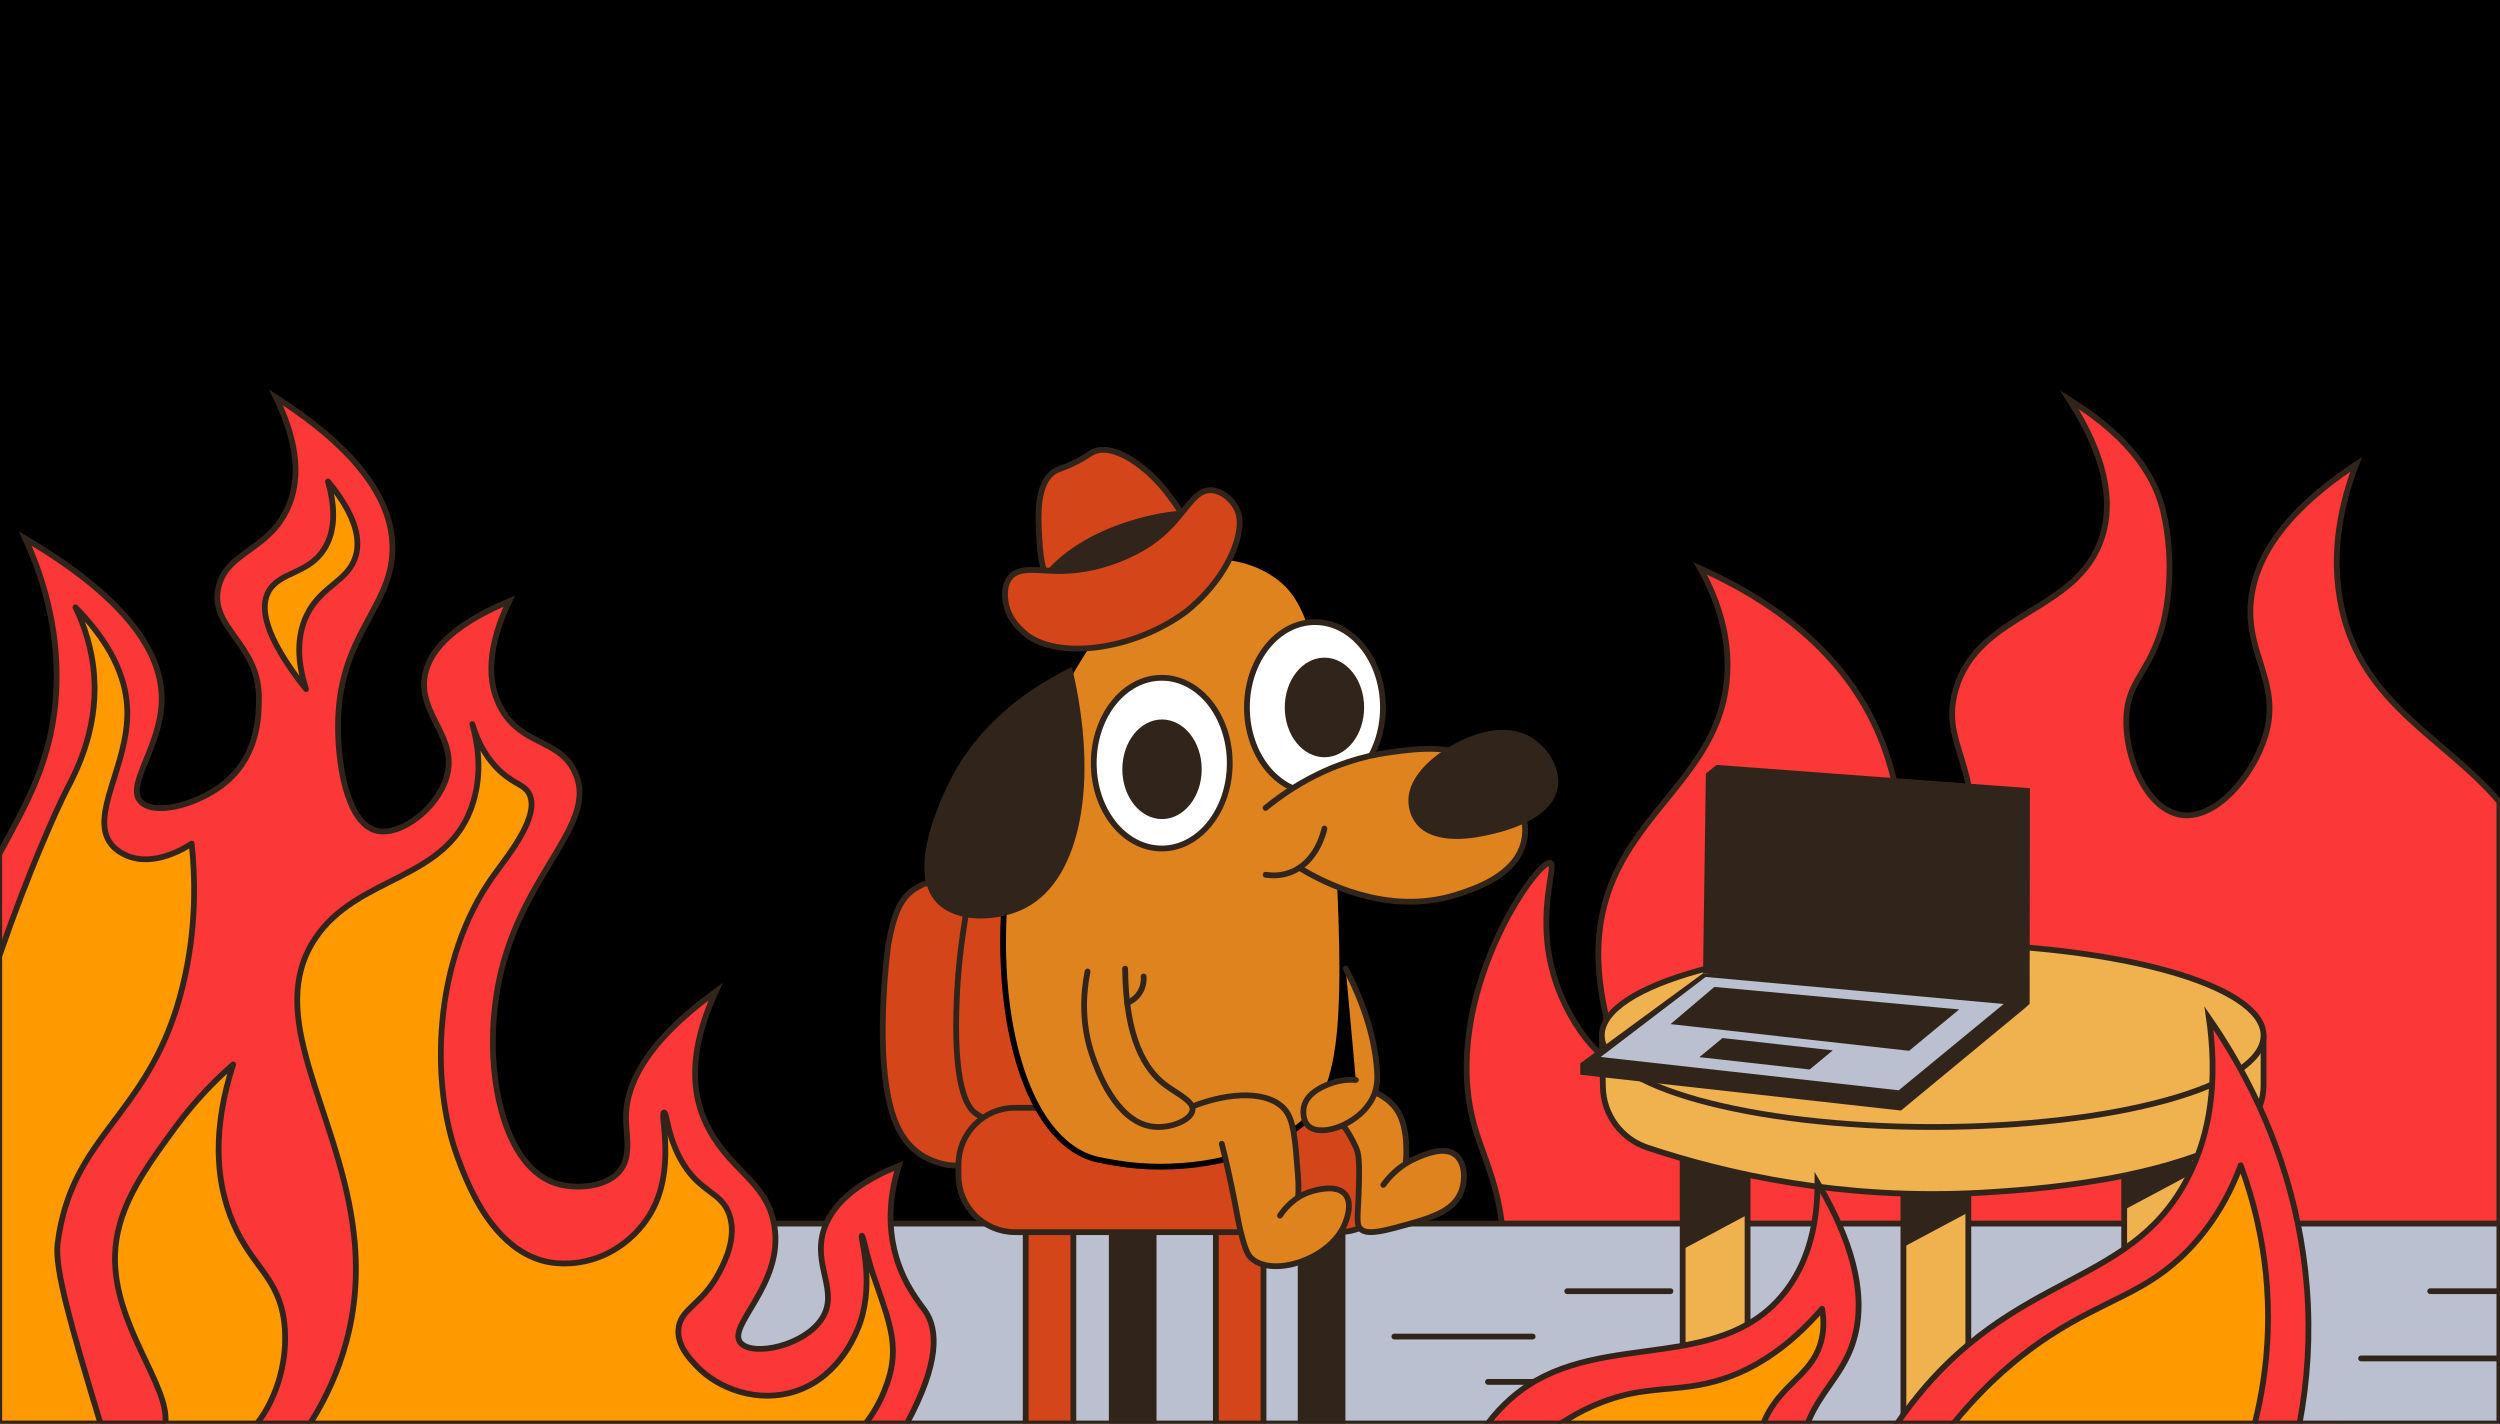 <svg width="864" height="492" viewBox="0 0 864 492" fill="none" xmlns="http://www.w3.org/2000/svg">
<rect x="0" y="0" width="864" height="492" fill="#333333" stroke="none"/>
<g clip-path="url(#clip0_422_4784)">
<rect width="864" height="492" fill="black"/>
<path d="M863.784 277.129V437.719C862.157 440.672 860.458 443.517 858.701 446.239C858.182 447.048 857.65 447.849 857.117 448.636C851.875 456.377 845.97 463.301 839.49 469.467C830 478.514 819.293 485.937 807.693 491.959H567.122C561.117 489.973 555.53 487.944 550.417 485.923C543.224 483.085 536.989 480.262 531.898 477.583C531.574 477.417 531.257 477.244 530.948 477.07C521.962 472.24 516.799 467.908 516.648 464.824C516.619 464.254 516.936 463.38 517.382 461.907C518.628 457.785 520.896 448.939 519.586 428.693C519.456 426.643 519.269 424.708 519.046 422.866C517.123 407.328 512.126 398.793 509.296 388.136C497.632 344.207 531.466 296.826 535.765 298.176C538.35 298.985 529.932 317.26 537.975 340.207C541.489 350.25 547.314 358.785 551.627 362.85C551.757 362.966 551.879 363.081 552.002 363.189C552.614 363.738 553.19 364.193 553.715 364.54C554.839 365.276 555.753 365.55 556.358 365.276C556.459 365.233 556.552 365.175 556.631 365.11C557.575 364.388 557.488 362.467 556.927 359.572C556.898 359.413 556.862 359.247 556.826 359.081C556.797 358.937 556.768 358.792 556.739 358.641C556.365 356.843 555.847 354.734 555.299 352.337V352.33C553.607 344.878 551.627 334.741 552.678 323.246C555.321 294.335 575.165 280.068 587.399 260.984C587.485 260.854 587.564 260.724 587.643 260.601C592.741 252.55 596.471 243.633 596.982 232.391C597.22 227.098 596.773 220.903 594.858 213.892C593.411 208.534 591.099 202.708 587.607 196.44C595.103 199.805 603.635 204.217 612.103 210.007C625.748 219.336 639.191 232.246 647.723 250.088C650.063 254.976 651.885 259.922 653.296 264.832C653.779 266.5 654.211 268.161 654.607 269.814C660.302 293.924 657.048 316.48 658.171 326.278C658.509 329.253 659.258 331.044 660.777 331.354C662.649 331.737 665.191 329.759 667.848 326.163C673.011 319.188 678.62 306.112 680.629 292.27C681.781 284.328 681.471 278.053 680.557 272.724C680.262 270.977 679.894 269.338 679.491 267.771C676.813 257.236 672.564 250.067 675.855 238.47C683.595 211.17 718.157 212.015 726.502 185.53C730.369 173.263 727.769 157.804 715.19 138.157C738.023 152.302 745.158 166.425 747.549 176.497C751.876 194.736 748.78 211.026 747.549 215.582C742.876 232.875 735.431 234.853 734.862 247.872C734.257 261.829 741.933 279.678 753.619 281.613C765.564 283.584 778.532 268.407 782.845 254.507C788.526 236.21 776.249 226.398 777.884 208.051C778.971 195.776 786.236 179.053 814.282 160.49C809.746 172.324 804.893 190.462 809.321 210.419C816.723 243.828 844.991 254.897 863.784 277.129Z" fill="#FC3737" stroke="#31251B" stroke-width="2" stroke-miterlimit="10"/>
<path d="M863.785 422.867H-0.258V491.959H863.785V422.867Z" fill="#BAC0CF" stroke="#31251B" stroke-width="2" stroke-miterlimit="10"/>
<path d="M603.96 394.895H581.531V491.959H603.96V394.895Z" fill="#F0B14F" stroke="#31251B" stroke-width="2" stroke-miterlimit="10"/>
<path d="M603.96 419.791C596.484 423.785 589.007 427.779 581.531 431.773V400.964H603.96V419.791Z" fill="#31251B"/>
<path d="M680.253 404.281H657.824V491.959H680.253V404.281Z" fill="#F0B14F" stroke="#31251B" stroke-width="2" stroke-miterlimit="10"/>
<path d="M680.253 418.991C672.777 422.985 665.3 426.979 657.824 430.973V400.165H680.253V418.991Z" fill="#31251B"/>
<path d="M756.547 386.258H734.119V488.952H756.547V386.258Z" fill="#F0B14F" stroke="#31251B" stroke-width="2" stroke-miterlimit="10"/>
<path d="M756.547 406.132C749.071 410.126 741.595 414.121 734.119 418.115V387.306H756.547V406.132Z" fill="#31251B"/>
<path d="M553.588 359.098C553.715 364.667 553.843 370.237 553.971 375.806C554.189 385.31 560.357 393.623 569.355 396.617C596.613 405.689 636.555 414.848 684.726 412.196C717.648 410.384 745.761 405.56 767.038 396.266C775.853 392.416 782.284 384.627 782.284 374.986V357.826" fill="#F0B14F"/>
<path d="M553.588 359.098C553.715 364.667 553.843 370.237 553.971 375.806C554.189 385.31 560.357 393.623 569.355 396.617C596.613 405.689 636.555 414.848 684.726 412.196C717.648 410.384 745.761 405.56 767.038 396.266C775.853 392.416 782.284 384.627 782.284 374.986V357.826" stroke="#31251B" stroke-width="2" stroke-miterlimit="10"/>
<path d="M667.936 389.489C731.088 389.489 782.283 375.313 782.283 357.826C782.283 340.339 731.088 326.162 667.936 326.162C604.783 326.162 553.588 340.339 553.588 357.826C553.588 375.313 604.783 389.489 667.936 389.489Z" fill="#F0B14F" stroke="#31251B" stroke-width="2" stroke-miterlimit="10"/>
<path d="M461.117 343.188H445.885V375.634H461.117V343.188Z" fill="#DE831D"/>
<path d="M370.955 416.455H354.48V491.959H370.955V416.455Z" fill="#D5451A" stroke="#31251B" stroke-width="2" stroke-miterlimit="10"/>
<path d="M436.674 416.455H420.199V491.959H436.674V416.455Z" fill="#D5451A" stroke="#31251B" stroke-width="2" stroke-miterlimit="10"/>
<path d="M336.633 300.739C331.683 304.016 329.493 309.573 327.564 319.912C327.564 319.912 320.663 356.888 334.106 385.98C334.779 387.437 336.369 390.707 339.82 393.161C344.459 396.46 352.956 398.637 358.449 393.898C361.598 391.181 363.03 386.82 362.616 383.083C362.154 378.923 359.48 376.21 358.204 374.726C351.118 366.488 351.106 354.262 351.095 342.771C351.084 331.43 353.764 313.594 354.037 311.8C354.785 306.887 355.569 302.644 353.056 300.002C349.645 296.414 341.691 297.391 336.633 300.739Z" fill="#D5451A" stroke="#31251B" stroke-width="2" stroke-miterlimit="10"/>
<path d="M464.975 407.177H448.508V491.959H464.975V407.177Z" fill="#31251B"/>
<path d="M316.047 307.238C311.097 310.515 308.907 316.072 306.978 326.411C305.825 335.656 305.391 343.287 305.208 348.535C304.101 380.186 309.845 390.169 313.412 394.621C314.243 395.658 316.134 397.866 319.233 399.66C323.772 402.287 332.272 404.82 337.862 400.397C341.015 397.904 343.244 393.198 342.029 389.582C341.143 386.941 338.732 385.813 337.311 384.85C335.425 383.574 329.736 378.837 330.509 349.271C330.719 341.227 331.426 330.658 333.45 318.299C334.198 313.386 334.982 309.143 332.47 306.501C329.058 302.913 321.105 303.89 316.047 307.238Z" fill="#D5451A" stroke="#31251B" stroke-width="2" stroke-miterlimit="10"/>
<path d="M399.697 404.332H383.223V491.959H399.697V404.332Z" fill="#31251B"/>
<path d="M462.666 382.837H350.814C340.005 382.837 331.242 391.624 331.242 402.463V406.202C331.242 417.041 340.005 425.828 350.814 425.828H462.666C473.475 425.828 482.237 417.041 482.237 406.202V402.463C482.237 391.624 473.475 382.837 462.666 382.837Z" fill="#D5451A" stroke="#31251B" stroke-width="2" stroke-miterlimit="10"/>
<path d="M656.962 383.811L546.123 371.432V367.501C560.271 357.123 574.419 346.745 588.567 336.367C625.513 339.241 662.46 342.115 699.406 344.989V348.746C685.258 360.434 671.11 372.123 656.962 383.811Z" fill="#31251B"/>
<path d="M701.442 346.92L699.405 348.746L588.566 336.367L589.553 267.303L593.239 264.354L701.544 272.405L701.442 346.92Z" fill="#31251B"/>
<path d="M553.189 365.301L589.457 337.642L692.471 346.98L656.204 376.806L553.189 365.301Z" fill="#BAC0CF"/>
<path d="M592.485 341.081L577.338 353.935L614.601 358.097L614.584 358.11L659.782 363.158L677.09 348.859L592.485 341.081Z" fill="#31251B"/>
<path d="M616.187 361.085L616.195 361.078L595.307 358.745L587.309 365.354L604.529 367.277L604.522 367.283L625.409 369.616L633.408 363.008L616.187 361.085Z" fill="#31251B"/>
<path d="M348.614 297.839L347.623 297.702L348.614 297.839C352.354 270.814 360.99 246.133 373.562 226.456C376.908 221.219 382.005 213.246 389.003 206.3C396.001 199.355 404.822 193.515 415.598 192.425C416.74 192.309 417.963 192.25 419.231 192.25C424.731 192.25 432.845 193.317 440.422 198.353C446.343 202.289 450.855 207.899 454.366 221.083C457.893 234.329 460.377 255.098 462.277 289.228C463.892 318.255 464.517 339.675 463.16 355.318C461.8 370.989 458.465 380.623 452.384 386.323C441.161 396.84 421.986 403.209 401.032 403.209C395.801 403.209 390.704 402.796 385.884 401.982C380.352 401.047 377.732 400.599 374.729 399.221C364.876 394.701 356.944 383.527 351.973 366.571C346.343 347.373 345.136 322.962 348.614 297.839Z" fill="#DE831D" stroke="black" stroke-width="2"/>
<path d="M411.973 382.421C425.451 377.152 438.59 377.014 444.073 383.504C447.096 387.082 447.575 393.282 448.534 405.683C448.849 409.754 448.857 413.045 448.35 416.744C447.71 421.42 446.461 425.193 445.409 427.805" fill="#DE831D"/>
<path d="M411.973 382.421C425.451 377.152 438.59 377.014 444.073 383.504C447.096 387.082 447.575 393.282 448.534 405.683C448.849 409.754 448.857 413.045 448.35 416.744C447.71 421.42 446.461 425.193 445.409 427.805" stroke="#31251B" stroke-width="2" stroke-miterlimit="10" stroke-linecap="round"/>
<path d="M442.358 420.128C443.591 418.256 447.006 413.641 453.143 411.771C454.462 411.369 461.837 409.121 464.908 412.754C467.887 416.277 464.821 422.964 464.418 423.815C458.998 435.285 440.322 441.329 432.798 435.122C431.508 434.059 430.444 432.584 428.631 425.044C427.531 420.469 426.001 410.031 422.258 395.302" fill="#DE831D"/>
<path d="M442.358 420.128C443.591 418.256 447.006 413.641 453.143 411.771C454.462 411.369 461.837 409.121 464.908 412.754C467.887 416.277 464.821 422.964 464.418 423.815C458.998 435.285 440.322 441.329 432.798 435.122C431.508 434.059 430.444 432.584 428.631 425.044C427.531 420.469 426.001 410.031 422.258 395.302" stroke="#31251B" stroke-width="2" stroke-miterlimit="10" stroke-linecap="round"/>
<path d="M370.463 230.548C358.58 236.239 338.228 248.49 327.323 271.843C324.384 278.136 313.621 301.183 323.646 311.909C330.628 319.379 345.551 318.58 354.776 313.629C373.488 303.588 379.953 270.453 370.463 230.548Z" fill="#31251B"/>
<path d="M364.087 202.103C359.827 198.4 359.489 191.856 359.068 183.698C358.809 178.663 358.196 166.788 364.435 162.919C365.997 161.95 367.049 162.065 371.496 159.843C375.871 157.656 376.506 156.718 378.123 156.05C385.408 153.037 396.937 161.977 403.097 169.99C406.974 175.035 409.497 178.317 409.289 182.552C408.566 197.296 375.322 211.867 364.087 202.103Z" fill="#D5451A" stroke="#31251B" stroke-width="2" stroke-miterlimit="10"/>
<path d="M359.244 200.414C373.371 180.367 406.673 175.267 412.544 176.669C413.287 176.847 415.222 177.309 416.244 178.933C416.244 178.933 417.171 180.407 416.803 182.669C416.031 187.399 405.019 191.414 395.754 196.305C381.997 203.567 380.764 208.183 370.794 209.754C369.559 209.948 358.932 211.535 357.009 207.513C356.077 205.561 357.488 202.907 359.244 200.414Z" fill="#31251B"/>
<path d="M349.062 199.593C346.676 202.518 347.376 206.946 347.572 208.186C348.521 214.195 353.015 217.895 354.412 219.045C365.439 228.126 391.631 224.807 409.663 211.548C409.663 211.548 423.1 201.667 427.419 186.903C429.132 181.046 428.39 177.816 427.297 175.684C425.814 172.789 422.641 169.844 419.101 169.457C411.657 168.643 409.659 179.608 397.244 187.887C390.864 192.143 379.101 197.444 365.827 197.352C358.641 197.302 352.253 195.68 349.062 199.593Z" fill="#D5451A" stroke="#31251B" stroke-width="2" stroke-miterlimit="10"/>
<path d="M401.499 293.24C414.48 293.24 425.004 280.034 425.004 263.744C425.004 247.453 414.48 234.247 401.499 234.247C388.518 234.247 377.994 247.453 377.994 263.744C377.994 280.034 388.518 293.24 401.499 293.24Z" fill="white" stroke="#31251B" stroke-width="2" stroke-miterlimit="10"/>
<path d="M401.593 283.072C409.168 283.072 415.308 275.367 415.308 265.862C415.308 256.357 409.168 248.651 401.593 248.651C394.019 248.651 387.879 256.357 387.879 265.862C387.879 275.367 394.019 283.072 401.593 283.072Z" fill="#31251B"/>
<path d="M454.442 273.99C467.424 273.99 477.947 260.784 477.947 244.494C477.947 228.204 467.424 214.998 454.442 214.998C441.461 214.998 430.938 228.204 430.938 244.494C430.938 260.784 441.461 273.99 454.442 273.99Z" fill="white" stroke="#31251B" stroke-width="2" stroke-miterlimit="10"/>
<path d="M457.726 261.705C465.301 261.705 471.441 253.999 471.441 244.494C471.441 234.989 465.301 227.284 457.726 227.284C450.152 227.284 444.012 234.989 444.012 244.494C444.012 253.999 450.152 261.705 457.726 261.705Z" fill="#31251B"/>
<path d="M437.381 279.217C445.913 272.248 460.416 262.766 480.031 260.044C490.44 258.601 503.879 256.736 514.838 265.206C521.421 270.294 529.14 280.681 526.604 291.016C523.733 302.716 509.459 307.253 503.318 309.205C479.132 316.893 456.354 304.324 449.392 300.11" fill="#DE831D"/>
<path d="M437.381 279.217C445.913 272.248 460.416 262.766 480.031 260.044C490.44 258.601 503.879 256.736 514.838 265.206C521.421 270.294 529.14 280.681 526.604 291.016C523.733 302.716 509.459 307.253 503.318 309.205C479.132 316.893 456.354 304.324 449.392 300.11" stroke="#31251B" stroke-width="2" stroke-miterlimit="10" stroke-linecap="round"/>
<path d="M437.381 302.322C439.409 302.632 442.439 302.763 445.715 301.585C455.117 298.202 457.536 287.274 457.726 286.345" fill="#DE831D"/>
<path d="M437.381 302.322C439.409 302.632 442.439 302.763 445.715 301.585C455.117 298.202 457.536 287.274 457.726 286.345" stroke="#31251B" stroke-width="2" stroke-miterlimit="10" stroke-linecap="round"/>
<path d="M538.431 271.659C539.307 265.088 534.838 258.717 530.197 255.478C518.95 247.629 503.996 256.302 501.357 257.832C499.405 258.964 486.047 266.711 486.773 277.558C486.831 278.433 487.089 281.657 489.346 284.563C495.719 292.767 510.96 289.346 514.471 288.557C518.942 287.554 536.848 283.534 538.431 271.659Z" fill="#31251B"/>
<path d="M375.857 335.752C374.352 343.279 373.67 353.795 377.572 365.002C379.066 369.292 385.415 387.529 398.162 389.337C404.4 390.221 411.712 387.106 412.134 383.683C412.532 380.452 406.666 377.969 402.575 374.834C395.999 369.796 389.043 359.267 388.848 334.769" fill="#DE831D"/>
<path d="M375.857 335.752C374.352 343.279 373.67 353.795 377.572 365.002C379.066 369.292 385.415 387.529 398.162 389.337C404.4 390.221 411.712 387.106 412.134 383.683C412.532 380.452 406.666 377.969 402.575 374.834C395.999 369.796 389.043 359.267 388.848 334.769" stroke="#31251B" stroke-width="2" stroke-miterlimit="10" stroke-linecap="round"/>
<path d="M395.22 337.472C395.292 338.203 395.436 340.585 393.933 343.003C392.433 345.414 390.244 346.333 389.557 346.591" stroke="#31251B" stroke-width="2" stroke-miterlimit="10" stroke-linecap="round"/>
<path d="M478.071 409.492C479.741 407.179 483.24 403.013 489.102 400.397C492.259 398.989 499.072 395.949 503.074 399.168C506.34 401.796 506.547 407.64 505.035 411.704C502.335 418.959 493.915 421.193 481.503 424.486C473.67 426.564 471.439 425.891 470.228 424.732C468.827 423.392 469.147 421.672 469.493 413.671C470.045 400.891 469.541 398.591 468.573 396.464C467.242 393.538 465.894 391.347 465.332 390.537C464.498 389.334 464.286 389.207 464.196 389.014C464.196 389.014 464.165 388.936 464.146 388.851C464.067 388.497 465.428 378.104 472.066 377.292C475.244 376.903 477.954 378.915 479.368 379.964C479.368 379.964 481.238 381.352 482.705 383.463C487.042 389.706 485.945 400.785 485.794 402.175" fill="#DE831D"/>
<path d="M478.071 409.492C479.741 407.179 483.24 403.013 489.102 400.397C492.259 398.989 499.072 395.949 503.074 399.168C506.34 401.796 506.547 407.64 505.035 411.704C502.335 418.959 493.915 421.193 481.503 424.486C473.67 426.564 471.439 425.891 470.228 424.732C468.827 423.392 469.147 421.672 469.493 413.671C470.045 400.891 469.541 398.591 468.573 396.464C467.242 393.538 465.894 391.347 465.332 390.537C464.498 389.334 464.286 389.207 464.196 389.014C464.196 389.014 464.165 388.936 464.146 388.851C464.067 388.497 465.428 378.104 472.066 377.292C475.244 376.903 477.954 378.915 479.368 379.964C479.368 379.964 481.238 381.352 482.705 383.463C487.042 389.706 485.945 400.785 485.794 402.175" stroke="#31251B" stroke-width="2" stroke-miterlimit="10" stroke-linecap="round"/>
<path d="M465.081 334.769C473.761 351.387 475.534 363.766 475.927 370.287C476.059 372.467 476.142 375.796 474.457 379.32C470.148 388.334 456.845 393.211 452.295 389.233C449.884 387.126 450.517 383.057 450.558 382.823C451.591 376.902 459.602 374.501 461.226 374.015C464.308 373.091 466.982 373.116 468.574 373.237" fill="#DE831D"/>
<path d="M465.081 334.769C473.761 351.387 475.534 363.766 475.927 370.287C476.059 372.467 476.142 375.796 474.457 379.32C470.148 388.334 456.845 393.211 452.295 389.233C449.884 387.126 450.517 383.057 450.558 382.823C451.591 376.902 459.602 374.501 461.226 374.015C464.308 373.091 466.982 373.116 468.574 373.237" stroke="#31251B" stroke-width="2" stroke-miterlimit="10" stroke-linecap="round"/>
<path d="M481.893 461.91H529.691" stroke="#31251B" stroke-width="2" stroke-miterlimit="10" stroke-linecap="round"/>
<path d="M839.887 446.24H858.701H863.785" stroke="#31251B" stroke-width="2" stroke-miterlimit="10" stroke-linecap="round"/>
<path d="M815.988 469.469H863.786" stroke="#31251B" stroke-width="2" stroke-miterlimit="10" stroke-linecap="round"/>
<path d="M514.246 477.579H549.911" stroke="#31251B" stroke-width="2" stroke-miterlimit="10" stroke-linecap="round"/>
<path d="M541.639 446.24H577.303" stroke="#31251B" stroke-width="2" stroke-miterlimit="10" stroke-linecap="round"/>
<path d="M639.881 465.431C636.022 475.85 628.893 481.273 624.688 491.959H514.148C519.117 485.454 524.546 480.854 530.054 477.583C530.349 477.41 530.644 477.237 530.947 477.071C546.298 468.363 564.666 468.103 581.529 465.056C589.5 463.619 597.14 461.554 603.958 457.676C608.696 454.998 613.038 451.438 616.826 446.607C622.679 439.149 625.61 430.715 626.985 422.867C627.792 418.303 628.08 413.942 628.108 410.086C628.116 409.603 628.116 409.119 628.116 408.65C628.425 409.169 628.728 409.689 629.023 410.202C631.608 414.693 633.746 418.91 635.496 422.867C644.345 442.889 643.236 456.362 639.881 465.431Z" fill="#FC3737" stroke="#31251B" stroke-width="2" stroke-miterlimit="10"/>
<path d="M794.725 491.959H655.643C656.348 490.934 657.075 489.908 657.824 488.876C658.674 487.699 659.56 486.522 660.467 485.345C666.976 476.912 673.615 470.225 680.253 464.702C699.464 448.687 718.602 442.398 734.119 431.647C737.871 429.047 741.413 426.188 744.689 422.867C749.175 418.325 753.171 412.917 756.548 406.13C757.549 404.122 758.572 401.833 759.536 399.256C761.905 392.952 763.943 384.894 764.519 374.786C764.814 369.695 764.735 364.092 764.137 357.926C763.957 355.969 763.713 353.947 763.417 351.868C764.685 353.702 766.038 355.716 767.442 357.904C769.639 361.334 771.964 365.19 774.311 369.457C776.515 373.457 778.74 377.818 780.893 382.519C786.149 394.006 790.995 407.53 794.134 422.867C795.56 429.813 796.633 437.12 797.245 444.788C798.577 461.51 797.482 477.287 794.725 491.959Z" fill="#FC3737" stroke="#31251B" stroke-width="2" stroke-miterlimit="10"/>
<path d="M783.751 460.254C783.34 472.384 781.49 483.07 779.236 491.959H675.119C676.833 489.836 678.546 487.829 680.253 485.93C690.83 474.117 700.947 466.42 708.745 461.359C718.278 455.185 726.501 451.546 734.119 447.661C741.989 443.654 749.204 439.365 756.548 431.711C756.793 431.459 757.038 431.199 757.282 430.939C759.774 428.267 761.948 425.552 763.856 422.866C769.177 415.379 772.396 408.129 774.376 402.736C776.356 408.057 778.538 414.844 780.302 422.866C782.627 433.379 784.24 446.015 783.751 460.254Z" fill="#FF9900" stroke="#31251B" stroke-width="2" stroke-linecap="round" stroke-linejoin="round"/>
<path d="M629.513 463.012C626.957 473.778 618.209 477.092 612.232 486.428C611.253 487.959 610.259 489.778 609.381 491.959H539.473C542.627 489.85 546.277 487.764 550.417 485.923C550.734 485.778 551.058 485.641 551.382 485.504C563.342 480.406 572.076 480.543 581.53 479.475C585.094 479.07 588.766 478.493 592.748 477.395C596.082 476.478 599.862 475.128 603.959 473.092C611.692 469.243 620.549 462.925 629.7 452.326C630.154 454.795 630.55 458.644 629.513 463.012Z" fill="#FF9900" stroke="#31251B" stroke-width="2" stroke-linecap="round" stroke-linejoin="round"/>
<path d="M313.404 491.959H-0.258V295.194C8.534 278.674 18.47 262.782 19.493 237.734C20.378 216.022 14.136 197.964 8.735 186.115C46.71 208.6 55.855 227.43 55.883 241.424C55.912 258.356 42.613 271.923 49.036 277.439C54.386 282.024 69.442 277.634 78.212 270.183C89.919 260.233 89.336 245.583 89.459 242.521C90.287 222.427 72.149 217.387 75.504 202.96C78.276 191.018 91.612 190.541 98.661 177.147C105.631 163.912 100.886 148.655 95.356 137.326C127.873 158.194 135.246 175.84 135.627 188.418C136.268 209.249 117.77 218.224 116.856 248.68C116.446 262.486 119.527 284.703 130.321 287.144C138.507 288.992 151.065 279.432 154.305 268.71C158.51 254.774 144.282 246.789 146.86 233.315C148.264 225.957 154.687 216.708 175.992 207.755C170.808 218.629 166.488 233.055 173.328 245.113C180.234 257.294 192.661 255.605 198.134 265.757C208.164 284.342 180.5 300.545 172.5 338.763C166.51 367.377 173.048 402.007 191.293 408.693C198.018 411.162 208.142 410.491 213.211 405.747C218.568 400.729 216.43 392.894 216.336 386.692C216.17 376.071 221.859 361.254 247.326 342.698C237.469 364.193 239.521 378.302 243.625 387.428C251.287 404.462 264.528 407.465 267.48 422.866C267.531 423.098 267.574 423.329 267.61 423.56C271.088 444.268 250.271 458.694 256.219 464.37C260.741 468.687 277.77 465.106 283.926 455.886C290.291 446.362 280.621 437.437 284.775 424.852C284.999 424.173 285.251 423.509 285.539 422.866C289.83 413.09 300.775 406.873 310.618 402.916C308.961 408.223 307.485 415.126 307.824 422.866C307.989 426.614 308.58 430.563 309.789 434.621C312.734 444.492 318.012 450.586 319.719 453.062C324.269 459.655 324.615 471.114 313.404 491.959Z" fill="#FC3737" stroke="#31251B" stroke-width="2" stroke-miterlimit="10"/>
<path d="M19.903 429.834C18.873 438.051 24.051 456.867 34.736 491.959H-0.258V330.481C9.851 301.122 19.889 279.042 23.028 272.948C25.879 267.417 33.735 253.012 32.59 234.232C31.949 223.719 28.695 215.3 26.096 209.899C40.259 224.304 43.772 236.528 43.988 245.539C44.449 264.572 30.56 281.988 38.495 291.858C40.194 293.981 42.455 295.057 43.254 295.44C52.96 300.119 64.387 292.79 66.23 291.569C67.332 301.873 68.037 318.054 64.027 336.921C54.27 382.793 28.378 389.255 21.091 422.866C20.609 425.068 20.213 427.386 19.903 429.834Z" fill="#FF9900" stroke="#31251B" stroke-width="2" stroke-linecap="round" stroke-linejoin="round"/>
<path d="M308.594 466.694C308.652 472.846 306.873 477.424 305.592 480.717C304.044 484.702 301.804 488.471 299.183 491.959H107.172C112.291 483.879 116.827 474.42 119.729 463.568C123.596 449.105 123.66 435.567 121.839 422.866C116.086 382.793 91.59 351.023 108.698 324.69C123.495 301.924 155.292 304.906 163.608 277.006C166.769 266.413 165.005 256.493 163.248 250.232C165.019 256.124 168.353 263.345 175.129 268.399C178.873 271.201 181.256 271.533 182.725 274.053C187.146 281.663 175.445 295.801 170.7 302.4C149.193 332.257 148.826 374.98 158.193 400.107C160.08 405.169 163.658 414.765 169.887 422.866C174.236 428.513 179.859 433.437 187.103 435.581C194.253 437.697 201.122 436.13 202.317 435.87C210.986 433.986 217.963 428.715 222.456 422.866C223.213 421.884 223.904 420.881 224.516 419.877C234.006 404.346 227.842 384.685 229.484 384.482C230.557 384.345 230.528 393.14 236.101 402.18C242.409 412.404 249.451 411.935 252.093 419.877C252.424 420.866 252.648 421.87 252.777 422.866C253.735 430.195 249.811 437.394 248.234 440.34C242.495 451.048 234.798 452.369 234.445 459.698C234.186 465.041 238.038 469.2 240.515 471.864C248.241 480.204 262.318 485.121 275.257 480.717C290.637 475.475 296.282 460.008 297.319 456.932C302.272 442.188 297.11 427.177 297.873 427.069C298.283 427.011 299.047 431.646 300.876 437.762C301.639 440.333 302.229 441.878 302.784 443.466C306.312 453.64 308.53 460.016 308.594 466.694Z" fill="#FF9900" stroke="#31251B" stroke-width="2" stroke-linecap="round" stroke-linejoin="round"/>
<path d="M105.759 238.168C90.746 219.174 90.011 209.667 92.768 204.493C96.472 197.541 106.406 198.546 112.01 189.806C116.641 182.584 115.339 173.35 113.358 166.393C123.803 179.072 124.408 187.133 122.918 192.203C120.327 201.01 110.941 202.383 106.004 212.604C101.739 221.434 103.529 231.207 105.759 238.168Z" fill="#FF9900" stroke="#31251B" stroke-width="2" stroke-linecap="round" stroke-linejoin="round"/>
<path d="M88.839 491.959H57.129C58.8 478.963 39.035 457.929 39.762 433.705C39.877 429.943 40.475 426.347 41.468 422.867C44.759 411.22 52.398 400.808 60.715 389.458C67.901 379.667 75.202 372.562 80.573 367.89C73.33 390.375 74.799 407.22 79.472 419.878C79.861 420.924 80.257 421.921 80.667 422.867C87.133 437.835 96.299 441.431 98.222 456.933C99.705 468.912 96.184 482.501 88.839 491.959Z" fill="#FF9900" stroke="#31251B" stroke-width="2" stroke-linecap="round" stroke-linejoin="round"/>
</g>
<defs>
<clipPath id="clip0_422_4784">
<rect width="864" height="492" fill="white"/>
</clipPath>
</defs>
</svg>
